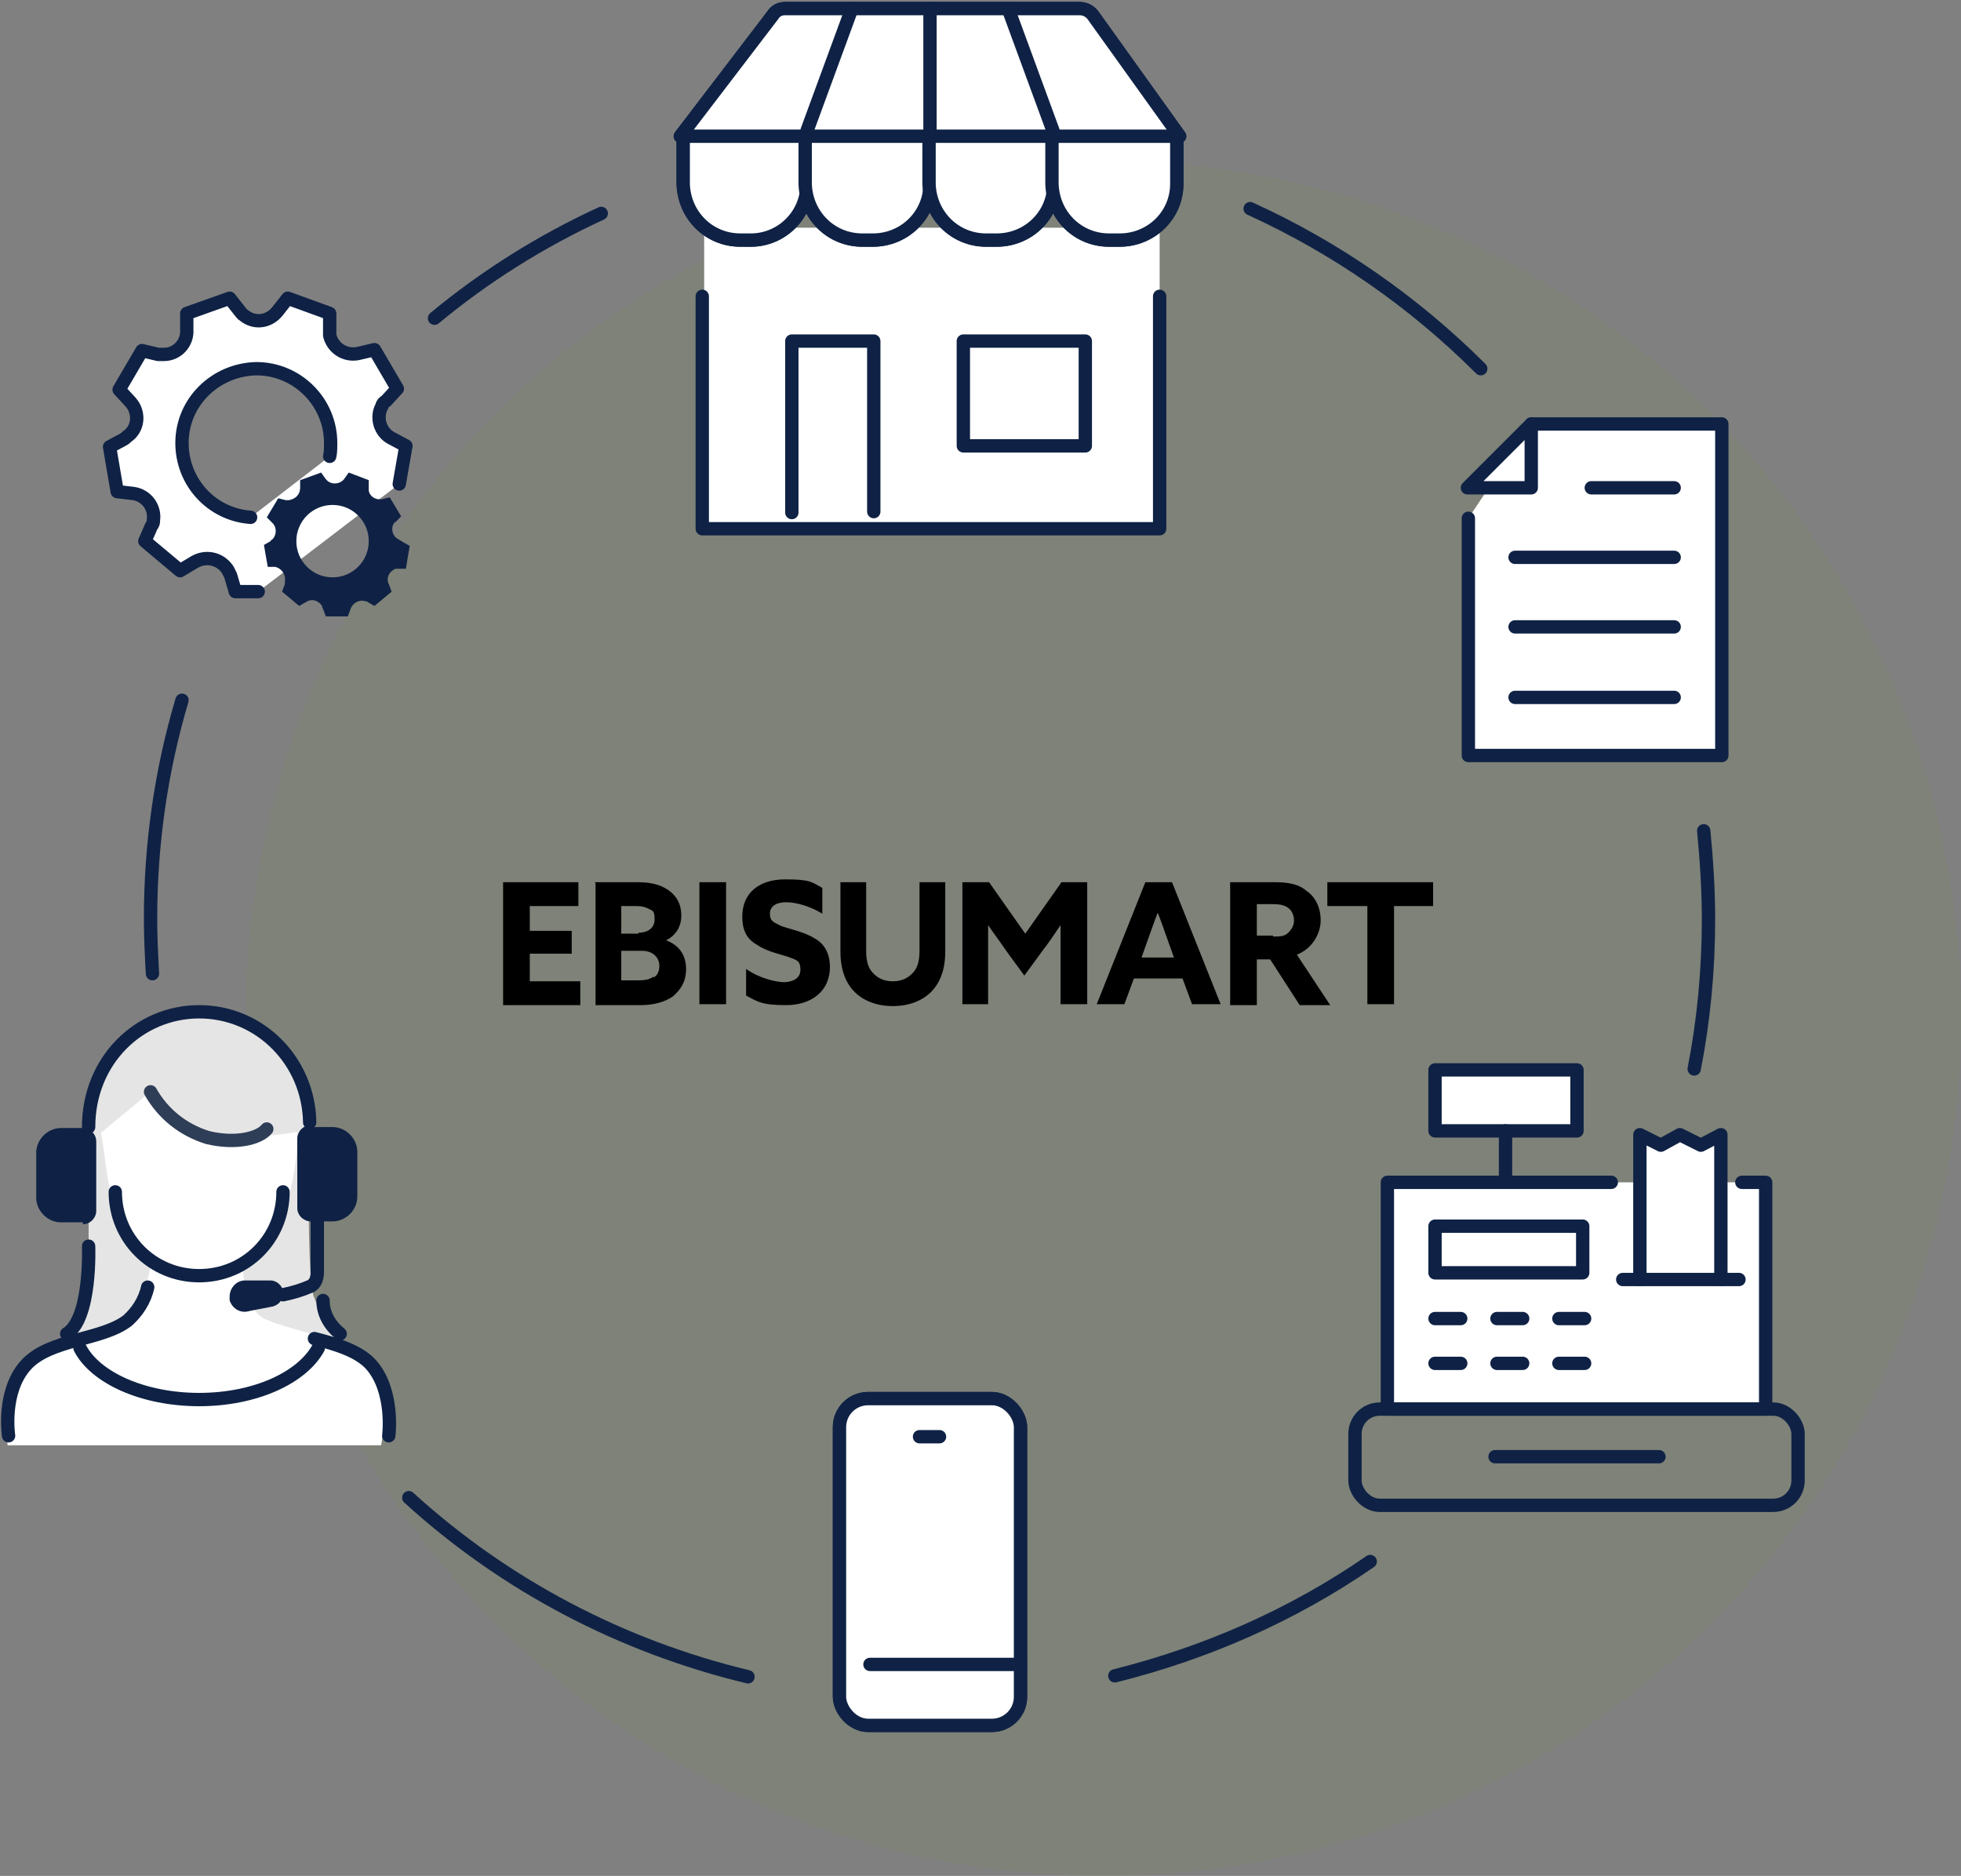 <?xml version="1.0" encoding="UTF-8"?>
<svg id="_レイヤー_1" data-name="レイヤー_1" xmlns="http://www.w3.org/2000/svg" version="1.1" viewBox="0 0 205.8 196.9">
  <rect x="0" y="0" width="205.8" height="196.9" fill="#808080" stroke="none"/>
  <!-- Generator: Adobe Illustrator 29.1.0, SVG Export Plug-In . SVG Version: 2.1.0 Build 142)  -->
  <defs>
    <style>
      .st0, .st1, .st2 {
        fill: none;
      }

      .st3 {
        fill: #709d36;
        isolation: isolate;
        opacity: .1;
      }

      .st4 {
        fill: #e5e5e5;
      }

      .st1 {
        stroke: #2f3e57;
      }

      .st1, .st2, .st5 {
        stroke-linecap: round;
        stroke-linejoin: round;
        stroke-width: 1.4px;
      }

      .st6, .st5 {
        fill: #fff;
      }

      .st2, .st5 {
        stroke: #0f2245;
      }

      .st7 {
        fill: #0f2245;
      }
    </style>
  </defs>
  <circle class="st3" cx="115.8" cy="106.9" r="90"/>
  <path class="st5" d="M41.9,50.8l.7-4-1.5-.8c-1.2-.6-1.7-2.2-1-3.4,0-.2.2-.4.4-.5l1.2-1.3-2.4-4.1-1.7.4c-1.4.3-2.7-.6-3-1.9,0-.2,0-.4,0-.6v-1.7c0,0-4.4-1.6-4.4-1.6l-1.1,1.4c-.9,1.1-2.4,1.3-3.5.4-.2-.1-.3-.3-.4-.4l-1.1-1.4-4.5,1.6v1.7c.1,1.4-1,2.6-2.4,2.6-.2,0-.4,0-.6,0l-1.7-.4-2.4,4.1,1.2,1.3c.9,1,.9,2.6-.2,3.5-.2.1-.3.3-.5.4l-1.5.8.8,4.7,1.7.2c1.4.2,2.3,1.5,2.1,2.8,0,.2,0,.4-.2.6l-.7,1.6,3.7,3.1,1.5-.9c1.2-.7,2.7-.4,3.5.8.1.2.2.4.3.6l.5,1.7h2.4M26.3,54.3c-4.1-.3-7.2-3.7-7.2-7.8,0-4.3,3.5-7.7,7.8-7.8,4.3,0,7.8,3.5,7.8,7.8,0,.5,0,1-.1,1.4"/>
  <path class="st7" d="M41.8,56.6c-.6-.3-.8-1.1-.5-1.6,0,0,.1-.2.2-.2l.6-.6-1.2-2-.8.2c-.7.1-1.3-.3-1.4-.9,0,0,0-.2,0-.3v-.8s-2.1-.8-2.1-.8l-.5.7c-.4.5-1.2.6-1.7.2,0,0-.1-.1-.2-.2l-.5-.7-2.2.8v.8c0,.7-.5,1.2-1.2,1.3,0,0-.2,0-.3,0l-.8-.2-1.2,2,.6.6c.5.5.4,1.3,0,1.7,0,0-.2.1-.2.2l-.7.4.4,2.3h.8c.7.2,1.1.8,1,1.5,0,0,0,.2,0,.3l-.3.8,1.8,1.5.7-.4c.6-.4,1.3-.2,1.7.4,0,0,0,.2.1.3l.3.8h2.3l.3-.8c.2-.6.9-1,1.5-.8,0,0,.2,0,.3.1l.7.4,1.8-1.5-.3-.8c-.3-.6,0-1.3.7-1.6,0,0,.2,0,.3,0h.8c0-.1.4-2.4.4-2.4l-.7-.4h0ZM34.9,60.6c-2.1,0-3.8-1.7-3.8-3.8,0-2.1,1.7-3.8,3.8-3.8,2.1,0,3.8,1.7,3.8,3.8s-1.7,3.8-3.8,3.8h0Z"/>
  <path class="st4" d="M32.5,117.7c0-6.4-5.2-11.5-11.6-11.6h0c-6.4,0-11.5,5.2-11.6,11.6v13.1c0,0,.3,7.6-2.4,9.2,0,0,4.6,8.7,13.6,8.6s15.6-7.5,15.6-7.5c-1.4-1.4-2.5-3.2-3.2-5.1-.8-2.7-.4-18.3-.4-18.3h0Z"/>
  <path class="st6" d="M15.8,132.9s-.7,4.3-2.5,5.7c-2.7,2.1-8.2,1.9-10.7,4.7s-1.8,8.4-1.8,8.4h39.2s1.4-6.7-2.6-9.4-8.2-2.9-10-4.1-2-5.7-2-5.7l-9.7.4h0Z"/>
  <path class="st2" d="M33,140.5c2.3.6,4.7,1.3,6,2.8,2.4,2.8,1.8,7.4,1.8,7.4"/>
  <path class="st6" d="M31.2,118.9c0,4.8-1.5,14.7-10.3,14.9h0c-9.7,0-9.4-10.4-10.3-14.9l5.3-4.4s2.7,4.7,6,4.8c3.1.2,6.3,0,9.4-.5h0Z"/>
  <path class="st2" d="M29.7,125.1c0,4.9-3.9,8.8-8.8,8.8h0c-4.9,0-8.8-3.9-8.8-8.8"/>
  <path class="st1" d="M28,118.5c-.8,1-3.3,1.6-6.2.9-2.6-.8-4.7-2.5-6-4.8"/>
  <path class="st2" d="M9.3,118.3c0-7,5.3-12.1,11.6-12.1h0c6.4,0,11.5,5.2,11.6,11.6"/>
  <path class="st7" d="M32.6,118.3h2.3c1.4,0,2.6,1.2,2.6,2.6,0,0,0,0,0,0v4.7c0,1.4-1.2,2.6-2.6,2.6h-2.3c-.7,0-1.4-.6-1.4-1.4v-7.3c0-.7.6-1.4,1.4-1.4h0Z"/>
  <path class="st7" d="M8.7,128.3h-2.3c-1.4,0-2.6-1.2-2.6-2.6,0,0,0,0,0,0v-4.7c0-1.4,1.2-2.6,2.6-2.6,0,0,0,0,0,0h2.3c.7,0,1.4.6,1.4,1.4v7.3c0,.7-.6,1.4-1.4,1.4Z"/>
  <path class="st2" d="M15.5,135.1c-.3,1.4-1.1,2.6-2.1,3.5-2.7,2.1-8.2,1.9-10.7,4.7s-1.8,7.4-1.8,7.4"/>
  <path class="st2" d="M33.3,125.8v7.6s.1,1.2-.7,1.6c-.9.4-1.9.7-2.9.9"/>
  <path class="st2" d="M33.4,141.5c-1.7,3.1-6.6,5.4-12.5,5.4s-10.9-2.3-12.5-5.4"/>
  <path class="st7" d="M28.8,137.1l-2.6.5c-.9.3-1.8-.2-2.1-1.1,0,0,0,0,0-.1v-.3c0-.9.7-1.7,1.6-1.7,0,0,0,0,.1,0h2.6c.6,0,1.2.5,1.3,1.1v.2c0,.6-.3,1.2-1,1.4h0Z"/>
  <path class="st2" d="M9.3,130.8s.3,7.6-2.3,9.2"/>
  <path class="st2" d="M33.9,136.5c0,1.4.7,2.6,1.8,3.5"/>
  <path class="st6" d="M73.9,23.9h47.8v31h-47.8v-31Z"/>
  <g>
    <path class="st2" d="M121.7,31.1v24.4h-48v-24.4"/>
    <path class="st5" d="M101.1,35.8h12.8v11h-12.8v-11Z"/>
    <path class="st5" d="M83.1,53.8v-18h8.6v17.9"/>
    <path class="st5" d="M84.7,14.1v5.2c0,3.3-2.7,5.9-5.9,5.9h-1.1c-3.3,0-5.9-2.6-6-5.9v-5.2"/>
    <path class="st5" d="M97.6,14.6v4.7c0,3.3-2.7,5.9-6,5.9h-1.1c-3.3,0-5.9-2.6-6-5.9v-4.7"/>
    <path class="st5" d="M110.6,14.1v5.2c0,3.3-2.7,5.9-6,5.9h-1.1c-3.3,0-5.9-2.6-6-5.9v-5.2"/>
    <path class="st5" d="M123.5,14.1v5.2c0,3.3-2.7,5.9-6,5.9h-1.1c-3.3,0-5.9-2.6-6-5.9v-4.7"/>
    <path class="st5" d="M71.4,14.3h52.4l-9.1-12.7c-.3-.4-.8-.7-1.4-.7h-30.9c-.5,0-1,.2-1.3.7l-9.7,12.7Z"/>
    <path class="st5" d="M84.7,14.1v5.2c0,3.3-2.7,5.9-5.9,5.9h-1.1c-3.3,0-5.9-2.6-6-5.9v-5.2"/>
    <path class="st5" d="M97.6,14.6v4.7c0,3.3-2.7,5.9-6,5.9h-1.1c-3.3,0-5.9-2.6-6-5.9v-4.7"/>
    <path class="st5" d="M110.6,14.1v5.2c0,3.3-2.7,5.9-6,5.9h-1.1c-3.3,0-5.9-2.6-6-5.9v-5.2"/>
    <path class="st5" d="M123.5,14.1v5.2c0,3.3-2.7,5.9-6,5.9h-1.1c-3.3,0-5.9-2.6-6-5.9v-4.7"/>
    <path class="st5" d="M71.4,14.3h52.4l-9.1-12.7c-.3-.4-.8-.7-1.4-.7h-30.9c-.5,0-1,.2-1.3.7l-9.7,12.7Z"/>
    <path class="st5" d="M84.7,13.7l4.7-12.8"/>
    <path class="st5" d="M110.5,13.7l-4.7-12.8"/>
    <path class="st5" d="M97.6.9v12.8"/>
    <path class="st5" d="M182.8,124.1h2.5v23.8h-39.7v-23.8h23.5"/>
    <rect class="st2" x="142.2" y="147.9" width="46.5" height="10.1" rx="2.6" ry="2.6"/>
    <path class="st5" d="M150.6,128.7h15.5v4.9h-15.5v-4.9Z"/>
    <path class="st5" d="M150.6,112.3h14.9v6.4h-14.9v-6.4Z"/>
    <path class="st2" d="M158,123.7v-5"/>
    <path class="st2" d="M150.6,138.4h2.7"/>
    <path class="st2" d="M157.1,138.4h2.7"/>
    <path class="st2" d="M163.6,138.4h2.7"/>
    <path class="st2" d="M150.6,143.1h2.7"/>
    <path class="st2" d="M157.1,143.1h2.7"/>
    <path class="st2" d="M163.6,143.1h2.7"/>
    <path class="st5" d="M172.1,134.3v-15.2l2.2,1.1,2-1.1,2.2,1.1,2.1-1.1v15.2"/>
    <path class="st2" d="M182.5,134.3h-12.2"/>
    <path class="st2" d="M156.9,152.9h17.2"/>
    <rect class="st2" x="88.1" y="146.8" width="19" height="34.3" rx="3" ry="3"/>
    <rect class="st5" x="88.1" y="146.8" width="19" height="34.3" rx="3" ry="3"/>
    <path class="st2" d="M91.3,174.7h15.8"/>
    <path class="st2" d="M96.5,150.8h2.1"/>
    <path class="st2" d="M178.8,87.2c.3,3.1.5,6.2.5,9.3,0,5.3-.5,10.6-1.5,15.7"/>
    <path class="st2" d="M131.2,21.9c9,4.1,17.2,9.8,24.2,16.8"/>
    <path class="st2" d="M45.6,33.4c5.3-4.4,11.2-8.1,17.5-11"/>
    <path class="st2" d="M16,102.2c-.1-1.9-.2-3.8-.2-5.8,0-7.8,1.1-15.5,3.3-22.9"/>
    <path class="st2" d="M78.5,176c-13.3-3.2-25.5-9.6-35.6-18.8"/>
    <path class="st2" d="M143.8,163.9c-8.1,5.6-17.2,9.6-26.8,12"/>
    <path class="st5" d="M160.7,44.5h20v34.8h-26.6v-24.9"/>
    <path class="st5" d="M167,51.2h8.7"/>
    <path class="st5" d="M159,58.5h16.7"/>
    <path class="st5" d="M159,65.8h16.7"/>
    <path class="st5" d="M159,73.2h16.7"/>
    <path class="st5" d="M160.7,51.2h-6.7l6.7-6.7v6.7Z"/>
  </g>
  <g>
    <rect class="st0" x="20.8" y="83.1" width="136.1" height="31.8"/>
    <path d="M52.8,92.6h7.9v2.5h-5.1v2.6h4.4v2.4h-4.4v2.9h5.3v2.5h-8.1v-12.8h0ZM62.4,92.6h4.5c1.3,0,2.3.2,3.2.8s1.4,1.5,1.4,2.7-.6,2.1-1.6,2.6h0c1.4.5,2.1,1.6,2.1,3s-.6,2.2-1.4,2.9c-.9.6-2,.9-3.4.9h-4.7v-12.8h0ZM67,97.9c1,0,1.7-.5,1.7-1.4s-.2-.9-.6-1.1-.7-.3-1.4-.3h-1.5v2.9h1.8,0ZM68.6,102.6c.4-.2.6-.7.6-1.2,0-1-.8-1.6-1.8-1.6h-2.2v3.1h1.8c.7,0,1.2-.1,1.6-.4ZM73.4,92.6h2.8v12.8h-2.8v-12.8ZM82.1,103.1c1.1,0,1.9-.4,1.9-1.3s-.3-1-1.1-1.3-2.4-.6-3.4-1.3c-1.1-.6-1.6-1.5-1.6-3,0-2.5,1.8-3.9,4.5-3.9s2.8.3,3.9.9v2.7c-1.3-.8-2.8-1.2-3.8-1.2s-1.7.4-1.7,1.2.4.9,1.2,1.3c.8.3,2.4.6,3.5,1.3,1.1.6,1.6,1.7,1.6,3,0,2.5-1.9,4-4.6,4s-3-.4-4.2-1v-2.8c1.4,1,3.2,1.4,4.1,1.4h0ZM90.9,92.6v7.1c0,.9.1,1.7.6,2.3s1.2,1,2.2,1,1.7-.4,2.2-1c.5-.6.6-1.4.6-2.3v-7.1h2.7v7.3c0,1.4-.3,2.8-1.2,3.9s-2.4,1.8-4.3,1.8-3.4-.7-4.3-1.8-1.2-2.5-1.2-3.9v-7.3h2.8ZM101.1,92.6h2.7l3.8,5.4,3.8-5.4h2.7v12.8h-2.8v-5.1c0-1.1,0-2.3,0-3.2h0c-.6.9-1.2,1.8-1.9,2.7l-1.9,2.6-1.9-2.6c-.6-.9-1.3-1.8-1.9-2.7h0c0,.9,0,2.1,0,3.2v5.1h-2.7v-12.8h0ZM120.1,92.6h2.9l5.1,12.8h-3l-1-2.7h-5.1l-1,2.7h-2.9l5.1-12.8h0ZM123.2,100.5l-.5-1.4c-.4-1.1-.8-2.3-1.2-3.3h0c-.4,1-.8,2.2-1.2,3.3l-.5,1.4h3.5ZM129.1,92.6h4.7c1.4,0,2.5.2,3.3.9.9.6,1.5,1.7,1.5,3.1s-.9,3-2.5,3.6l3.5,5.3h-3.2l-3.1-4.8h-1.4v4.8h-2.8v-12.8h0ZM133.6,98.3c.7,0,1.2,0,1.6-.4s.6-.8.6-1.3-.2-1-.6-1.3-.9-.4-1.6-.4h-1.7v3.3h1.7ZM143.4,95.1h-4.1v-2.5h11.1v2.5h-4.1v10.3h-2.8v-10.3Z"/>
  </g>
</svg>